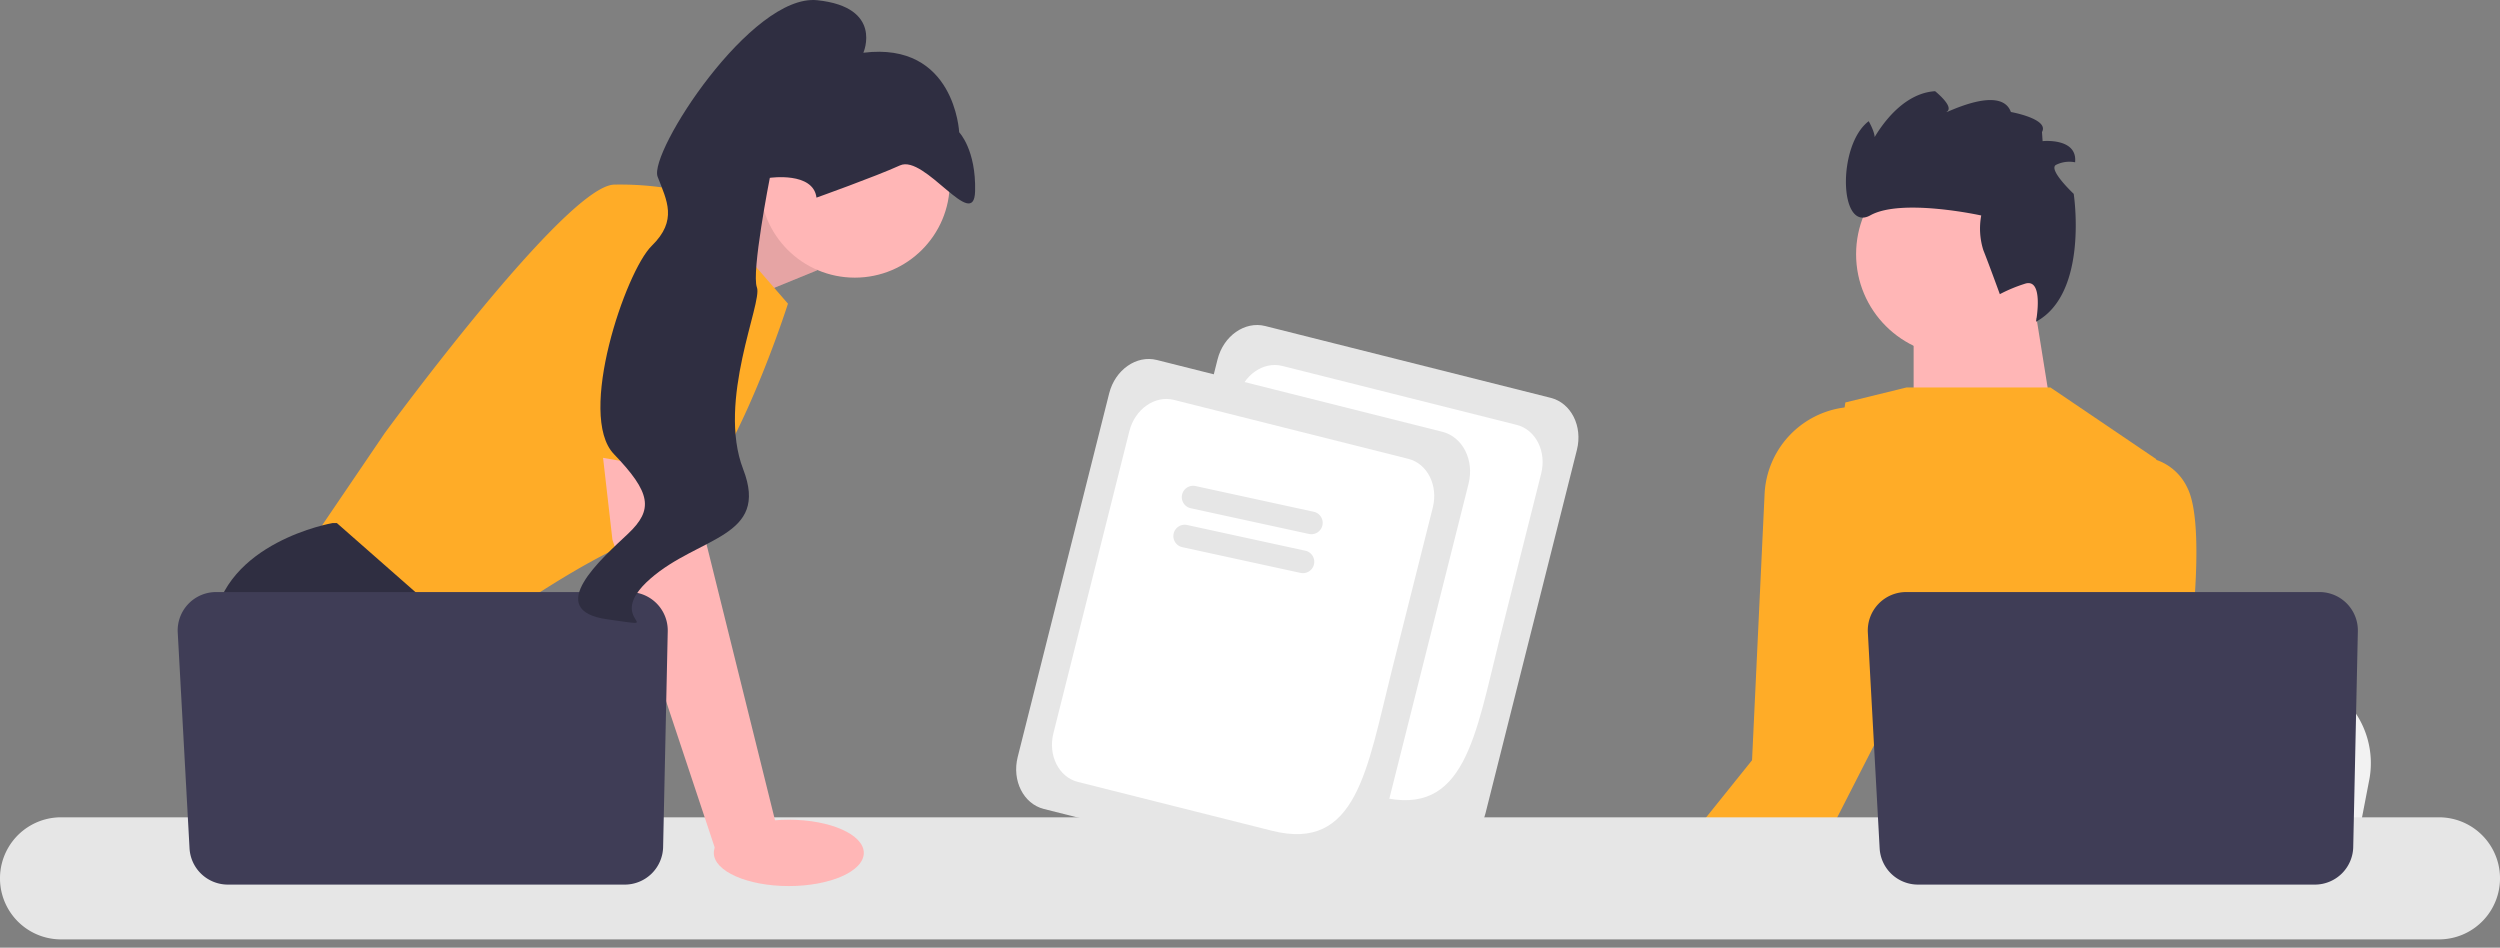 <svg id="undraw_bitcoin_re_urgq" xmlns="http://www.w3.org/2000/svg" width="287" height="108.795" viewBox="0 0 287 108.795">
  <rect x="0" y="0" width="287" height="108.795" fill="#808080" stroke="none"/>
  <path id="パス_4968" data-name="パス 4968" d="M235.069,68.7,246.255,64l4.8,9.835-11.754,4.8Z" transform="translate(-157.237 -42.807)" fill="#ffb6b6"/>
  <path id="パス_4969" data-name="パス 4969" d="M235.069,68.7,246.255,64l4.8,9.835-11.754,4.8Z" transform="translate(-157.237 -42.807)" opacity="0.1"/>
  <path id="パス_4970" data-name="パス 4970" d="M151.184,64.955l11.035,12.714s-7.676,24.229-15.353,26.388-21.83,12.714-21.83,12.714l-17.752-11.515,8.636-12.714S136.791,64,142.308,64a35.457,35.457,0,0,1,8.876.96Z" transform="translate(-71.762 -42.807)" fill="#ffac27"/>
  <path id="パス_4971" data-name="パス 4971" d="M113.65,226.347H87.962l-1.624-2.171-6.631-8.864-1.526-2.039s-5.757-10.555-4.558-20.151S87.3,181.368,87.3,181.368h.513l15.271,13.419-.912,12.489,4.836,8.036,6.643,11.035Z" transform="translate(-49.137 -121.317)" fill="#2f2e41"/>
  <path id="パス_4972" data-name="パス 4972" d="M119.241,296.619h-6.885v-10.2Z" transform="translate(-75.155 -191.589)" fill="#2f2e41"/>
  <path id="パス_4973" data-name="パス 4973" d="M677.156,101.84l2.568,16.017-16.224.209V104.141Z" transform="translate(-443.815 -68.121)" fill="#ffb6b6"/>
  <path id="パス_4974" data-name="パス 4974" d="M729.177,237.845l-.856,4.443L726.2,253.322H683.5c.333-2.473.789-6.033,1.276-9.876.048-.384.1-.77.146-1.159,1.221-9.66,2.557-20.592,2.557-20.592l5.613.681,10.891,1.319,4.438.537,11.884,1.442a10.3,10.3,0,0,1,8.874,12.17Z" transform="translate(-457.191 -148.292)" fill="#f2f2f2"/>
  <path id="パス_4975" data-name="パス 4975" d="M717.358,308.808H694.2c.353-.415.552-.655.552-.655l6.942-1.147,14.3-2.361S716.65,306.332,717.358,308.808Z" transform="translate(-464.349 -203.777)" fill="#2f2e41"/>
  <path id="パス_4976" data-name="パス 4976" d="M597.266,297.716H562.292q.522-1.036,1.077-2.075a18.267,18.267,0,0,1,1.581-2.478,14.938,14.938,0,0,1,1.151-1.341,12.157,12.157,0,0,1,3.764-2.665c4.762-2.142,10.373-.83,15.151,1.3a44.9,44.9,0,0,1,4.942,2.61,52.311,52.311,0,0,1,5.378,3.742c.288.228.441.36.441.36l1.487.542Z" transform="translate(-376.117 -192.685)" fill="#2f2e41"/>
  <path id="パス_4977" data-name="パス 4977" d="M574.1,312.413h-4.961l1.308-1.518.739-.859.317.257Z" transform="translate(-380.697 -207.383)" fill="#ffb6b6"/>
  <path id="パス_4978" data-name="パス 4978" d="M673.665,194.885h-42.72l1.859-4.644,2.555-6.391,1.283-3.21-1.06-4.512s-.523-.369-1.319-1.034c-2.838-2.351-9.154-8.406-7.7-14.624,1.65-7.077,3.723-20.868,4.162-23.84.055-.372.084-.573.084-.573l6.165-1.511.2-.05.662-.163h16.514l12.146,8.226,0,.086-.741,22.614-.317,9.675a12.8,12.8,0,0,0-.29,3.565,16.745,16.745,0,0,0,1.118,5.352,19.313,19.313,0,0,0,4.479,6.741,11.289,11.289,0,0,1,2.922,4.294Z" transform="translate(-418.963 -89.854)" fill="#ffac27"/>
  <path id="パス_4979" data-name="パス 4979" d="M692.407,181.838c-.405,3.325-.794,5.688-.794,5.688l-4.251,7.014-3.243,5.352-5.6,9.233-.82,1.355-.585.446H659.559l.84-.9,8.363-8.974,1.082-1.159,1.754-1.883,5.482-18.028,6.46-21.247a8.9,8.9,0,0,1,5.172-.048,6.118,6.118,0,0,1,3.586,3.231c1.749,3.5.9,13.5.11,19.92Z" transform="translate(-441.178 -105.896)" fill="#ffac27"/>
  <path id="パス_4980" data-name="パス 4980" d="M597.851,169.485l-5.042,9.879-4.469,8.756-1.931,3.781-.76,1.492-6.518,5.762H564.372l2.432-3.023.9-1.127,3.548-4.409,1.991-2.476,5.4-6.722,1.442-30.614a10.516,10.516,0,0,1,9.143-9.879l.03-.005a6.836,6.836,0,0,1,6.249,1.521c.07.065.137.134.2.206a7.173,7.173,0,0,1,.95,1.269c.029.048.058.1.084.149a5.136,5.136,0,0,1,.24.5c2.569,5.983.856,24.939.856,24.939Z" transform="translate(-377.508 -94.124)" fill="#ffac27"/>
  <circle id="楕円形_109" data-name="楕円形 109" cx="11.664" cy="11.664" r="11.664" transform="translate(213.08 17.521)" fill="#ffb6b6"/>
  <path id="パス_4981" data-name="パス 4981" d="M657.688,54.92s-1.209-3.331-1.895-5.06a8.216,8.216,0,0,1-.239-3.972s-9.149-2.02-12.732-.018S639,37.8,642.635,35.064c0,0,.974,1.692.6,2.179l-.378.487s2.752-5.819,7.4-6.111c0,0,2.2,1.757,1.372,2.337s6.12-3.279,7.329.052c0,0,4.431.789,3.568,2.3l.073,1.045s4.016-.417,3.73,2.429a3.424,3.424,0,0,0-2.215.308c-.864.577,2.056,3.313,2.056,3.313s1.755,11.4-4.331,14.682c0,0,.987-5.188-1.336-4.34a17.37,17.37,0,0,0-2.809,1.173Z" transform="translate(-428.108 -21.15)" fill="#2f2e41"/>
  <path id="パス_4982" data-name="パス 4982" d="M279.993,297.4H7.007a7.007,7.007,0,1,1,0-14.015H279.993a7.007,7.007,0,1,1,0,14.015Z" transform="translate(0 -189.558)" fill="#e6e6e6"/>
  <path id="パス_4983" data-name="パス 4983" d="M703.86,209.781l-.531,24.767a4.409,4.409,0,0,1-4.408,4.314h-45.56a4.409,4.409,0,0,1-4.4-4.168l-1.354-24.767a4.409,4.409,0,0,1,4.4-4.649h47.445a4.409,4.409,0,0,1,4.408,4.5Z" transform="translate(-433.178 -137.31)" fill="#3f3d56"/>
  <circle id="楕円形_110" data-name="楕円形 110" cx="10.9" cy="10.9" r="10.9" transform="translate(87.233 10.074)" fill="#ffb6b6"/>
  <path id="パス_4984" data-name="パス 4984" d="M218.614,145.612l1.2,12.954,8.156,32.865-7.046,2.47-11.905-35.815-1.644-14.393Z" transform="translate(-138.712 -96.116)" fill="#ffb6b6"/>
  <path id="パス_4985" data-name="パス 4985" d="M117.861,209.781l-.531,24.767a4.409,4.409,0,0,1-4.408,4.314H67.362a4.409,4.409,0,0,1-4.4-4.168l-1.354-24.767a4.409,4.409,0,0,1,4.4-4.649h47.445a4.409,4.409,0,0,1,4.408,4.5Z" transform="translate(-41.204 -137.31)" fill="#3f3d56"/>
  <ellipse id="楕円形_111" data-name="楕円形 111" cx="8.609" cy="3.808" rx="8.609" ry="3.808" transform="translate(81.947 94.104)" fill="#ffb6b6"/>
  <path id="パス_4986" data-name="パス 4986" d="M190.242,101.712,195.16,75.5s13.674-1.919,14.154,2.639-.343,26.833-.343,26.833l-18.728-3.262Z" transform="translate(-127.253 -50.235)" fill="#ffac27"/>
  <path id="パス_4987" data-name="パス 4987" d="M227.817,22.688s6.743-2.407,9.587-3.7,8.5,7.737,8.621,2.967-1.827-6.77-1.827-6.77-.488-10.435-11-9.13c0,0,2.312-5.221-5.278-6.028s-19.4,17.522-18.341,20.261,2.325,5-.675,7.933-8.619,19.459-4.344,23.907,4.555,6.378,1.626,9.145-9.852,8.784-2.366,9.829-.685.264,4.9-4.644,13.723-4.708,10.683-12.583S221.64,34.713,220.979,33s1.481-12.583,1.481-12.583,4.985-.732,5.357,2.271Z" transform="translate(-134.084 0)" fill="#2f2e41"/>
  <g id="グループ_147" data-name="グループ 147" transform="translate(-26.651 -25.305) rotate(-13)">
    <path id="パス_5263" data-name="パス 5263" d="M449.8,418.025,419.7,402.61c-2.141-1.1-2.85-4-1.581-6.483l19.625-38.318c1.269-2.478,4.044-3.6,6.184-2.506l30.1,15.415c2.141,1.1,2.85,4,1.581,6.483l-19.625,38.318C454.715,418,451.94,419.121,449.8,418.025Z" transform="translate(-290.557 -255.514)" fill="#e6e6e6"/>
    <path id="パス_5264" data-name="パス 5264" d="M449.466,416.049l-20.449-10.473c-2.005-1.027-2.669-3.75-1.481-6.072l16.3-31.834c1.189-2.321,3.787-3.374,5.792-2.347l24.7,12.649c2.005,1.027,2.669,3.75,1.48,6.071l-8.857,17.294C461.66,411.676,458.4,420.623,449.466,416.049Z" transform="translate(-295.367 -260.624)" fill="#fff"/>
    <path id="パス_5265" data-name="パス 5265" d="M619.779,499l-12.558-5.93a1.3,1.3,0,0,1,1.113-2.356l12.558,5.93A1.3,1.3,0,1,1,619.779,499Z" transform="translate(-455.826 -371.68)" fill="#e6e6e6"/>
    <path id="パス_5266" data-name="パス 5266" d="M623.749,490.588l-12.558-5.93A1.3,1.3,0,1,1,612.3,482.3l12.558,5.93a1.3,1.3,0,1,1-1.113,2.356Z" transform="translate(-457.845 -367.405)" fill="#e6e6e6"/>
  </g>
  <g id="グループ_148" data-name="グループ 148" transform="translate(-39.093 -21.407) rotate(-13)">
    <path id="パス_5263-2" data-name="パス 5263" d="M449.8,418.025,419.7,402.61c-2.141-1.1-2.85-4-1.581-6.483l19.625-38.318c1.269-2.478,4.044-3.6,6.184-2.506l30.1,15.415c2.141,1.1,2.85,4,1.581,6.483l-19.625,38.318C454.715,418,451.94,419.121,449.8,418.025Z" transform="translate(-290.557 -255.514)" fill="#e6e6e6"/>
    <path id="パス_5264-2" data-name="パス 5264" d="M449.466,416.049l-20.449-10.473c-2.005-1.027-2.669-3.75-1.481-6.072l16.3-31.834c1.189-2.321,3.787-3.374,5.792-2.347l24.7,12.649c2.005,1.027,2.669,3.75,1.48,6.071l-8.857,17.294C461.66,411.676,458.4,420.623,449.466,416.049Z" transform="translate(-295.367 -260.624)" fill="#fff"/>
    <path id="パス_5265-2" data-name="パス 5265" d="M619.779,499l-12.558-5.93a1.3,1.3,0,0,1,1.113-2.356l12.558,5.93A1.3,1.3,0,1,1,619.779,499Z" transform="translate(-455.826 -371.68)" fill="#e6e6e6"/>
    <path id="パス_5266-2" data-name="パス 5266" d="M623.749,490.588l-12.558-5.93A1.3,1.3,0,1,1,612.3,482.3l12.558,5.93a1.3,1.3,0,1,1-1.113,2.356Z" transform="translate(-457.845 -367.405)" fill="#e6e6e6"/>
  </g>
</svg>
